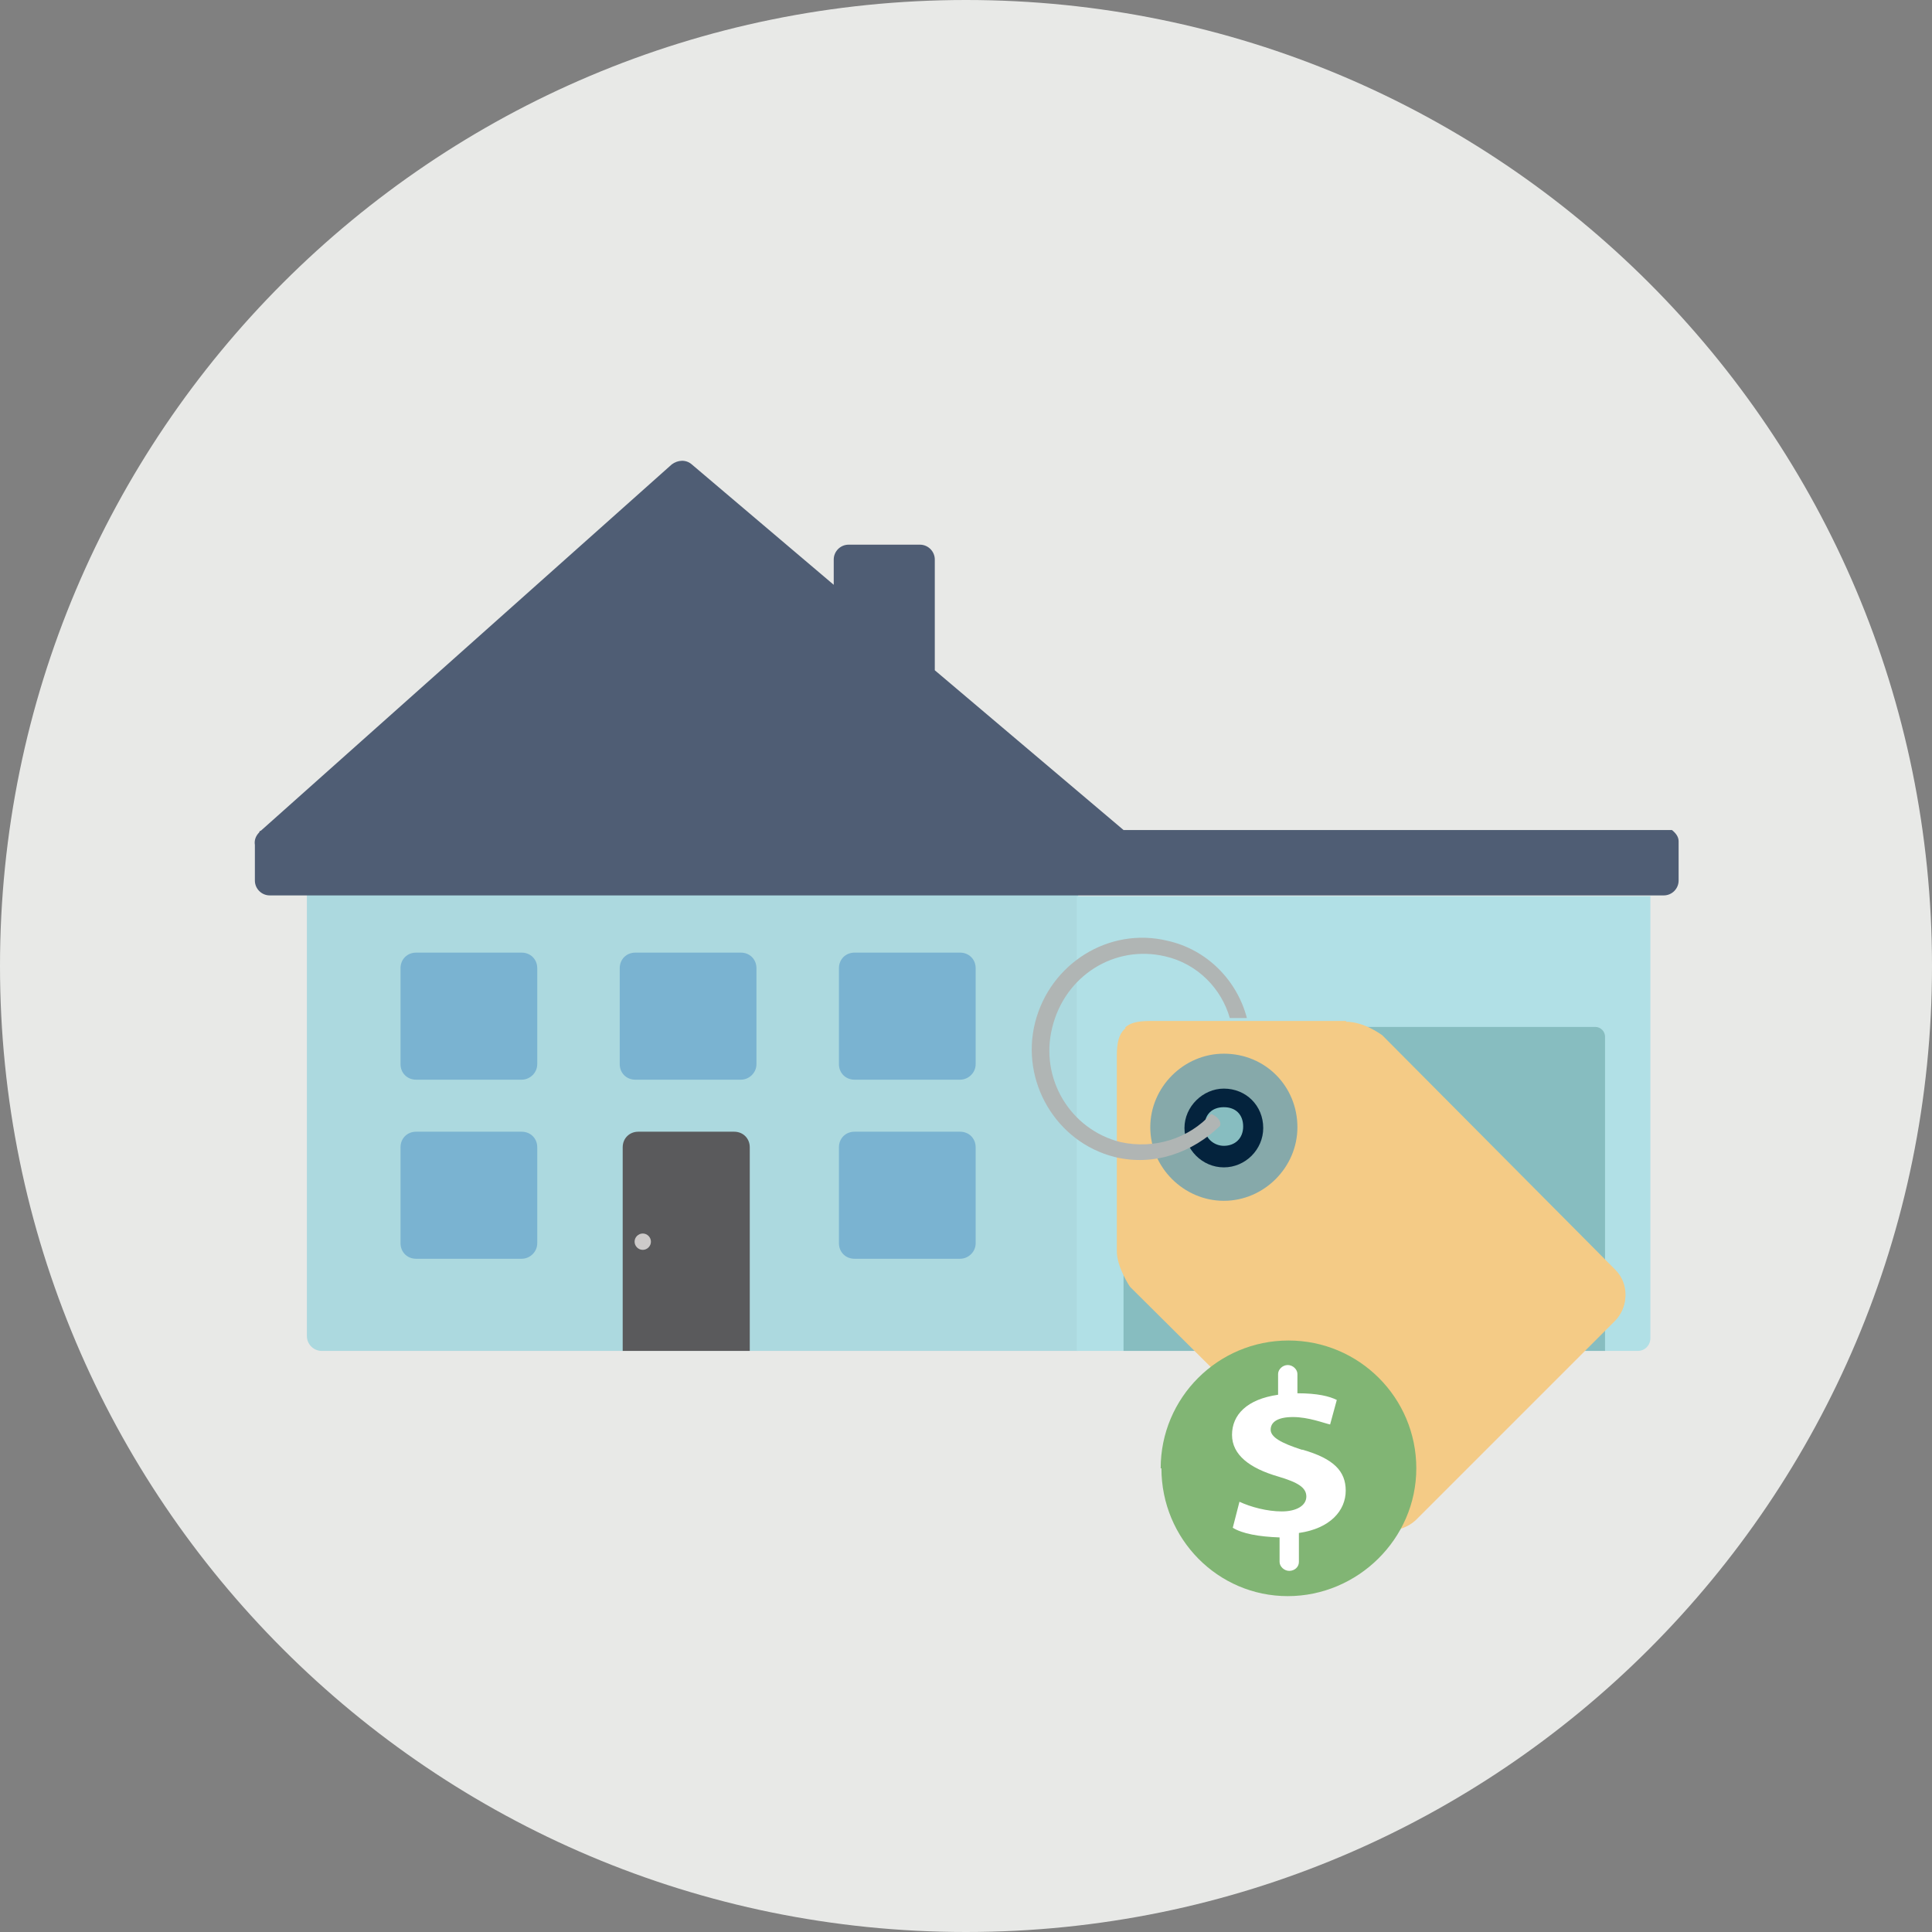 <?xml version="1.0" encoding="UTF-8"?>
<svg id="Layer_1" xmlns="http://www.w3.org/2000/svg" version="1.1" viewBox="0 0 260 260">
  <rect x="0" y="0" width="260" height="260" fill="#808080" stroke="none"/>
  <!-- Generator: Adobe Illustrator 29.0.1, SVG Export Plug-In . SVG Version: 2.1.0 Build 192)  -->
  <defs>
    <style>
      .st0 {
        fill: #acd9df;
      }

      .st1 {
        fill: #cdcac9;
      }

      .st2 {
        fill: #f4cb86;
      }

      .st3 {
        fill: #04233d;
      }

      .st4 {
        fill: #fff;
      }

      .st5 {
        fill: #b1e0e6;
      }

      .st6 {
        fill: none;
      }

      .st7 {
        fill: #4f5d74;
      }

      .st8 {
        fill: #5a5a5c;
      }

      .st9 {
        fill: #81b574;
      }

      .st10 {
        fill: #86a9aa;
      }

      .st11 {
        fill: #7ab3d1;
      }

      .st12 {
        fill: #e8e9e7;
      }

      .st13 {
        fill: #87bdc0;
      }

      .st14 {
        fill: #b0b5b4;
      }
    </style>
  </defs>
  <g>
    <path class="st12" d="M0,130C0,58.2,58.2,0,130,0s130,58.2,130,130-58.2,130-130,130S0,201.8,0,130Z"/>
    <g>
      <g>
        <path class="st0" d="M145.1,109.9H43.3c-1.1,0-2,.9-2,2v67.9c0,1.1.9,2,2,2h101.8v-71.9Z"/>
        <path class="st5" d="M144.9,120.6v61.2h75.5c1,0,1.7-.8,1.7-1.7v-59.5h-77.3.1Z"/>
        <path class="st7" d="M225.9,113.2c0-.6-.4-1.1-.9-1.5h-73.8l-25.4-21.5v-14.9c0-1.1-.9-2-2-2h-9.6c-1.1,0-2,.9-2,2v3.4l-19.1-16.2c-.8-.7-1.9-.6-2.7,0l-55.3,49.3s-.2,0-.2.2c-.5.5-.7,1.1-.6,1.7v4.8c0,1.1.9,2,2,2h187.6c1.1,0,2-.9,2-2v-5.3h0Z"/>
      </g>
      <g>
        <path class="st13" d="M214.8,138.2h-62.3c-.7,0-1.3.6-1.3,1.3v42.3h64.8v-42.3c0-.7-.6-1.3-1.3-1.3h.1Z"/>
        <g>
          <line class="st6" x1="156.8" y1="175.7" x2="210" y2="175.7"/>
          <line class="st6" x1="156.8" y1="168.4" x2="210" y2="168.4"/>
          <line class="st6" x1="156.8" y1="161.1" x2="210" y2="161.1"/>
          <line class="st6" x1="156.8" y1="153.8" x2="210" y2="153.8"/>
          <line class="st6" x1="156.8" y1="146.7" x2="210" y2="146.7"/>
        </g>
      </g>
      <g>
        <path class="st8" d="M83.8,154.4c0-1.2.9-2.1,2.1-2.1h12.9c1.2,0,2.1.9,2.1,2.1v27.4h-17.1v-27.4Z"/>
        <path class="st1" d="M87.6,167.1c0,.6-.5,1.1-1.1,1.1s-1.1-.5-1.1-1.1.5-1.1,1.1-1.1,1.1.5,1.1,1.1Z"/>
      </g>
      <path class="st11" d="M129.2,152.3h-14.2c-1.2,0-2.1.9-2.1,2.1v12.9c0,1.2.9,2.1,2.1,2.1h14.2c1.1,0,2.1-.9,2.1-2.1v-12.9c0-1.2-.9-2.1-2.1-2.1Z"/>
      <path class="st11" d="M129.2,128.2h-14.2c-1.2,0-2.1.9-2.1,2.1v12.9c0,1.2.9,2.1,2.1,2.1h14.2c1.1,0,2.1-.9,2.1-2.1v-12.9c0-1.2-.9-2.1-2.1-2.1Z"/>
      <path class="st11" d="M70.2,152.3h-14.2c-1.2,0-2.1.9-2.1,2.1v12.9c0,1.2.9,2.1,2.1,2.1h14.2c1.1,0,2.1-.9,2.1-2.1v-12.9c0-1.2-.9-2.1-2.1-2.1Z"/>
      <path class="st11" d="M70.2,128.2h-14.2c-1.2,0-2.1.9-2.1,2.1v12.9c0,1.2.9,2.1,2.1,2.1h14.2c1.1,0,2.1-.9,2.1-2.1v-12.9c0-1.2-.9-2.1-2.1-2.1Z"/>
      <path class="st11" d="M99.7,128.2h-14.2c-1.2,0-2.1.9-2.1,2.1v12.9c0,1.2.9,2.1,2.1,2.1h14.2c1.1,0,2.1-.9,2.1-2.1v-12.9c0-1.2-.9-2.1-2.1-2.1Z"/>
    </g>
  </g>
  <path class="st2" d="M217.4,171l-31.4-31.6c-.2-.2-2.4-1.8-4.8-1.8h-26.5c-3.2,0-4.4,1-4.4,4.4v26.4c0,2.1,1.7,4.7,1.8,4.8l31.6,31.4c1.8,1.8,4.8,1.8,6.8,0l26.8-26.8c1.9-1.9,1.9-4.9,0-6.7h0ZM164.7,156c-2.4,0-4.4-2-4.4-4.4s2-4.4,4.4-4.4,4.4,2,4.4,4.4c0,2.6-2,4.4-4.4,4.4h0Z"/>
  <path class="st2" d="M181.2,137.4h-26.5c-1.7,0-2.7.3-3.3.9l10.2,10.2c.8-.8,1.8-1.2,3-1.2,2.4,0,4.4,2,4.4,4.4s-.5,2.3-1.2,3l36.2,36.2,13.4-13.4c1.8-1.8,1.8-4.8,0-6.6l-31.4-31.6c-.2-.1-2.4-1.8-4.9-1.8Z"/>
  <path class="st10" d="M164.7,147.6c2.3,0,4.2,1.8,4.2,4.2s-1.8,4.2-4.2,4.2-4.2-1.8-4.2-4.2c.2-2.4,2-4.2,4.2-4.2M164.7,141.8c-5.4,0-9.9,4.5-9.9,9.9s4.5,9.9,9.9,9.9,9.9-4.5,9.9-9.9c0-5.5-4.3-9.9-9.9-9.9h0Z"/>
  <path class="st3" d="M164.7,146.5c-2.8,0-5.3,2.4-5.3,5.3s2.4,5.3,5.3,5.3,5.3-2.4,5.3-5.3c0-3-2.3-5.3-5.3-5.3h0ZM164.7,154.2c-1.3,0-2.6-1-2.6-2.6s1-2.6,2.6-2.6,2.6,1,2.6,2.6c0,1.6-1.1,2.6-2.6,2.6h0Z"/>
  <path class="st14" d="M163,149.9c-3,3.3-7.6,4.8-12.2,3.8-6.8-1.7-10.9-8.6-9.2-15.4,1.7-7,8.4-11.2,15.2-9.6,4.4,1,7.6,4.4,8.7,8.3h2.3c-1.3-5-5.3-9.2-10.7-10.4-7.9-1.9-15.8,3.1-17.8,11s2.8,16.1,10.7,18.1c5.3,1.3,10.5-.6,14.2-4.2.2-.7-.5-1.3-1.2-1.6Z"/>
  <path class="st9" d="M156.2,197.6c0-9.5,7.7-17.2,17.2-17.2s17.2,7.7,17.2,17.2-7.9,17.2-17.3,17.2-17-7.7-17-17.2h0Z"/>
  <path class="st4" d="M175.2,195.1c-2.8-.9-4.2-1.7-4.2-2.7s.9-1.7,3-1.7,4.1.8,5,1l.9-3.3c-1-.5-2.6-.9-5.3-.9v-2.6h0c0-.6-.6-1.2-1.3-1.2s-1.3.6-1.3,1.2v2.8c-4.2.6-6.2,2.7-6.2,5.4s2.4,4.5,6.2,5.6c2.7.8,3.8,1.5,3.8,2.7s-1.3,2-3.3,2-4.2-.6-5.7-1.3l-.9,3.5c1.3.8,3.5,1.2,6.3,1.3v3.3h0c0,.6.6,1.2,1.3,1.2s1.3-.5,1.3-1.2h0v-3.9c4.2-.6,6.3-3,6.3-5.7,0-2.6-1.6-4.3-5.8-5.5Z"/>
</svg>